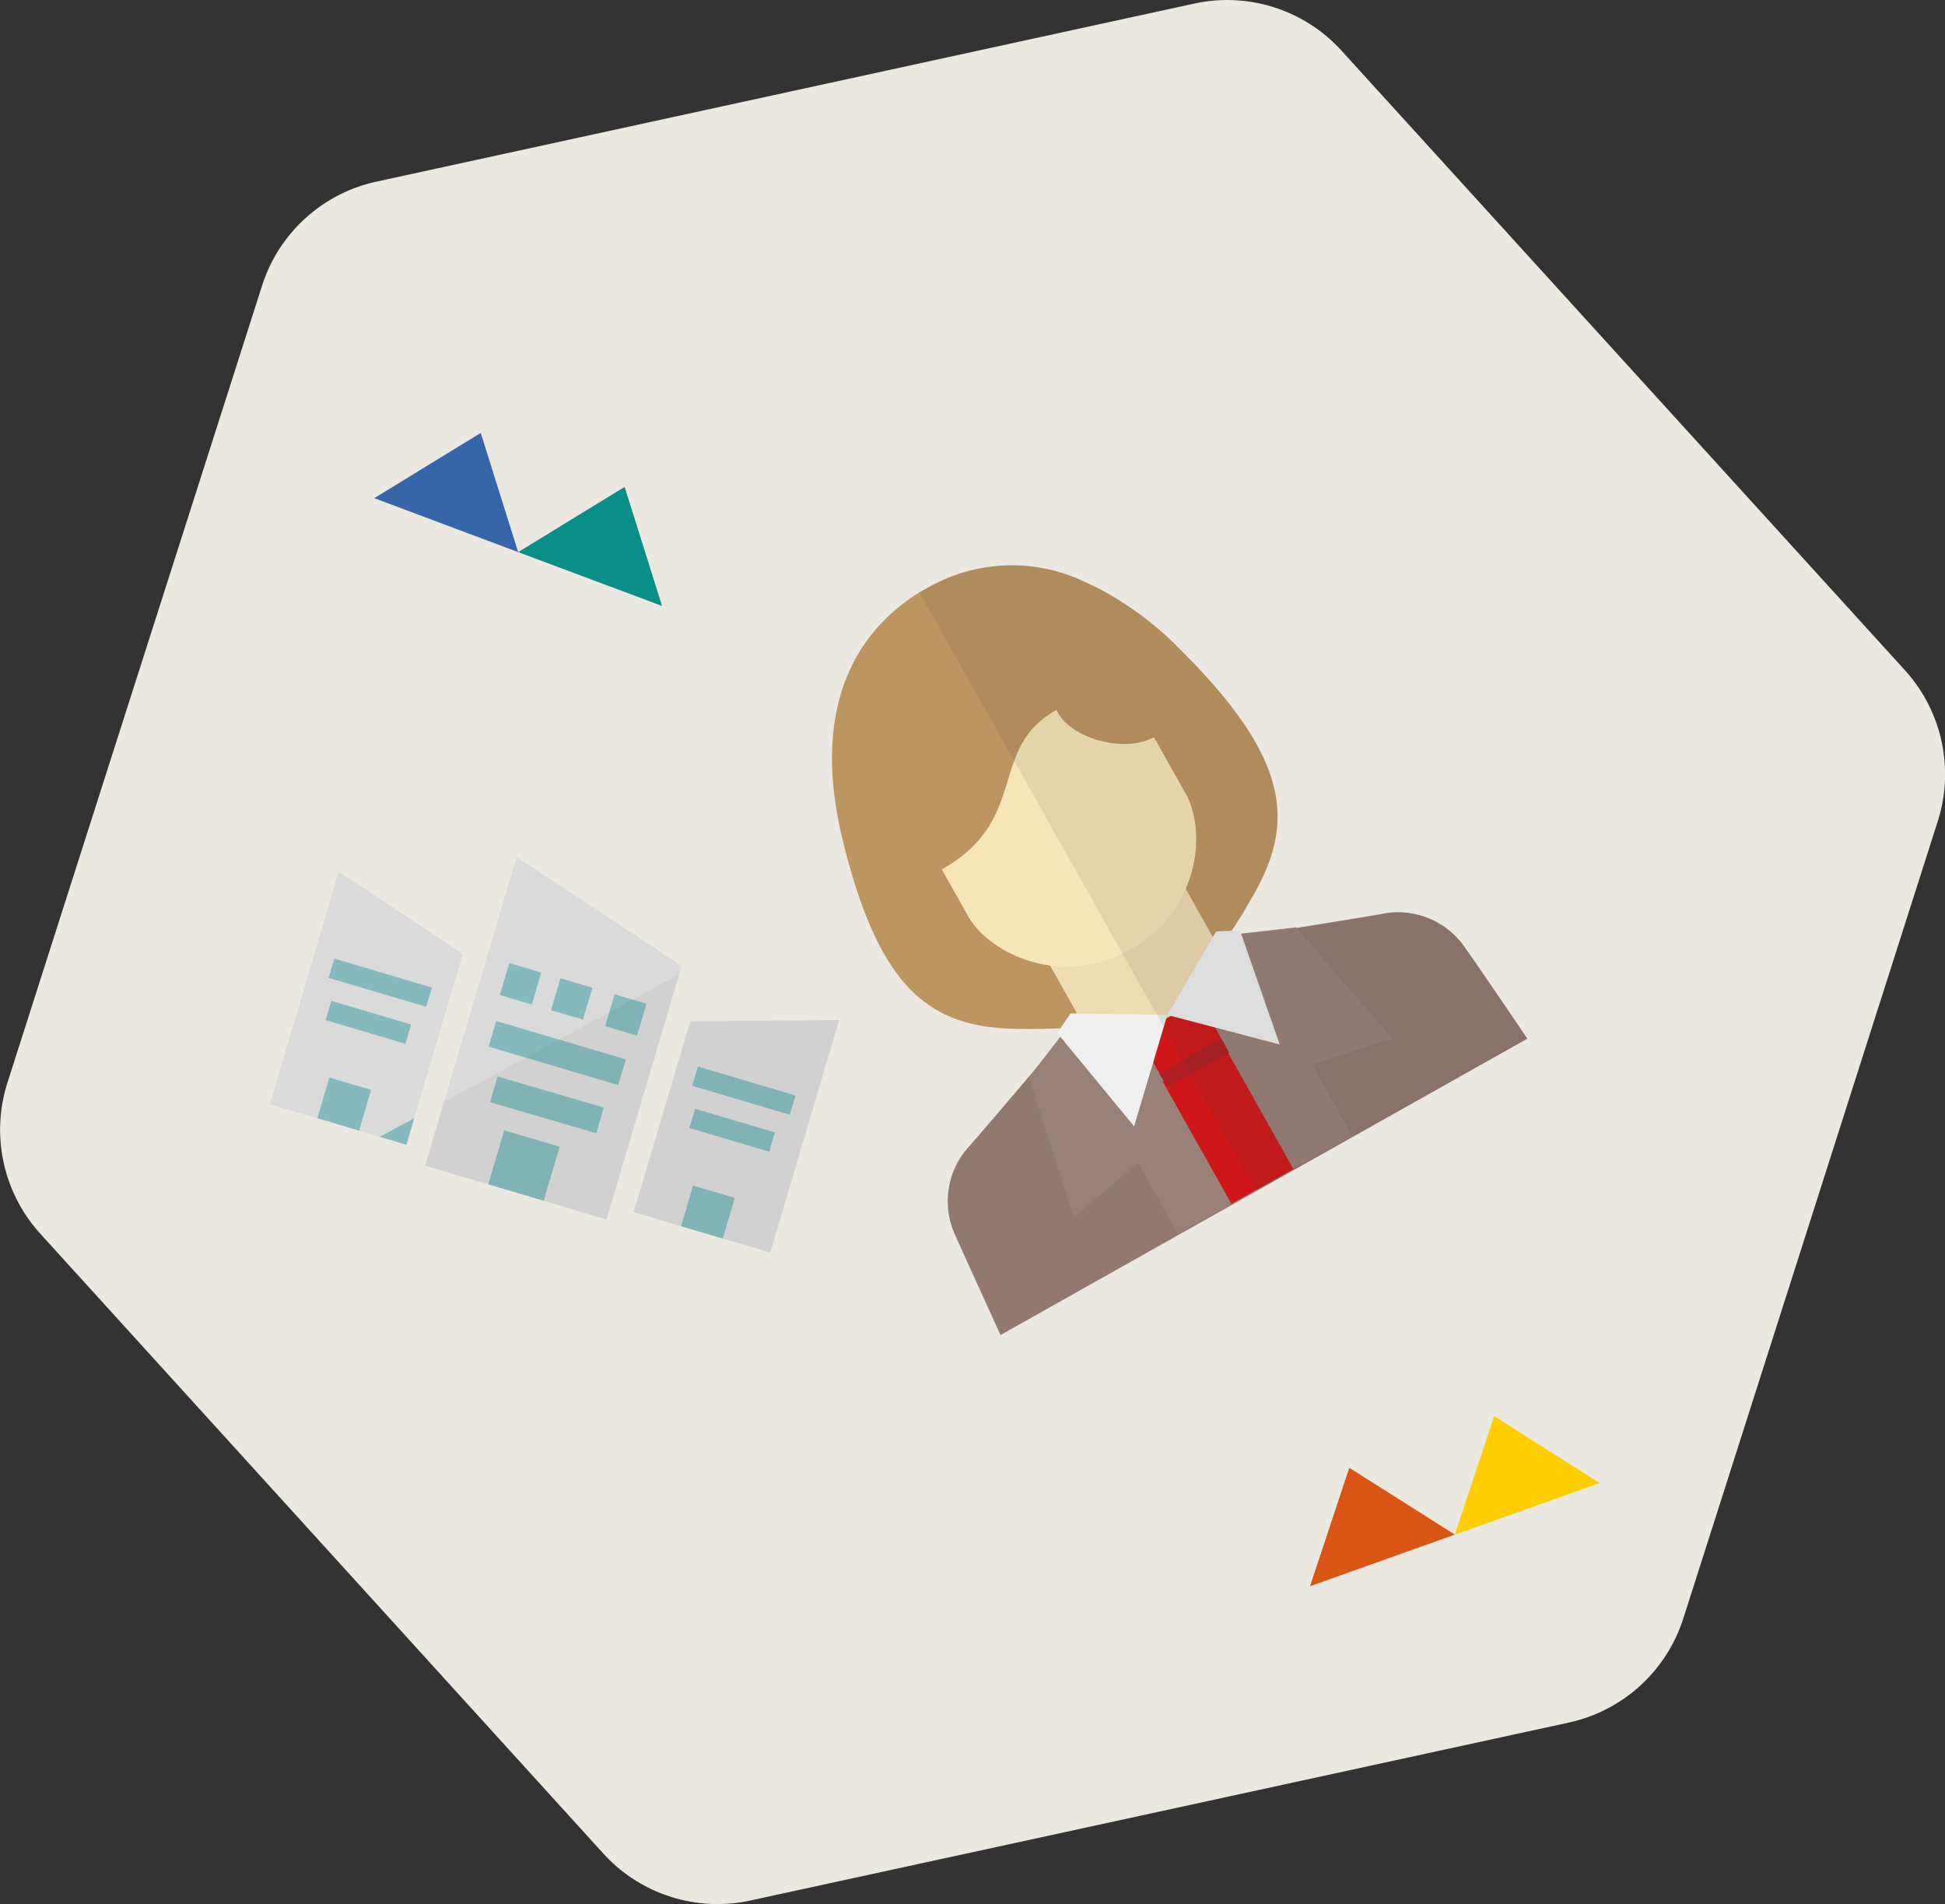 <svg xmlns="http://www.w3.org/2000/svg" viewBox="0 0 191.81 187.75"><rect x="0" y="0" width="191.81" height="187.75" fill="#333333" stroke="none"/><defs><style>.cls-1{fill:#ebe8e1;}.cls-2{fill:#dadadb;}.cls-3{fill:#85b9bd;}.cls-4{opacity:0.04;}.cls-5{fill:#040000;}.cls-6{fill:#91796d;}.cls-7{fill:#998178;}.cls-8{fill:#cf171a;}.cls-9{fill:#bc9561;}.cls-10{fill:#eddbb2;}.cls-11{fill:#f6e5b9;}.cls-12{fill:#b01e24;}.cls-13{fill:#efefef;}.cls-14{fill:#3d3a39;opacity:0.1;}.cls-15{fill:#0a8f88;}.cls-16{fill:#3665a9;}.cls-17{fill:#ffce00;}.cls-18{fill:#fff;}.cls-19{fill:#d95514;}</style></defs><g id="レイヤー_2" data-name="レイヤー 2"><g id="design"><path class="cls-1" d="M37.12,17.91,117.79.35A15.22,15.22,0,0,1,132.3,5l55.55,61.08A15.26,15.26,0,0,1,191.09,81L166,159.6a15.27,15.27,0,0,1-11.27,10.25L74,187.4a15.23,15.23,0,0,1-14.5-4.63L4,121.68A15.25,15.25,0,0,1,.72,106.8L25.85,28.15A15.23,15.23,0,0,1,37.12,17.91Z"/><polygon class="cls-2" points="45.65 94.06 40.08 112.88 26.61 108.88 33.4 85.96 45.65 94.06"/><rect class="cls-3" x="32.47" y="95.91" width="10.04" height="1.98" transform="translate(29.09 -6.66) rotate(16.51)"/><rect class="cls-3" x="32.22" y="99.82" width="8.21" height="1.98" transform="translate(30.15 -6.17) rotate(16.51)"/><rect class="cls-3" x="31.79" y="106.78" width="4.29" height="4.18" transform="translate(32.35 -5.16) rotate(16.51)"/><polygon class="cls-2" points="62.49 119.52 75.96 123.51 82.75 100.59 68.07 100.71 62.49 119.52"/><rect class="cls-3" x="68.35" y="106.55" width="10.04" height="1.98" transform="translate(113.14 231.5) rotate(-163.49)"/><rect class="cls-3" x="68.1" y="110.46" width="8.21" height="1.98" transform="translate(109.76 238.82) rotate(-163.49)"/><rect class="cls-3" x="67.67" y="117.42" width="4.29" height="4.18" transform="translate(102.79 253.94) rotate(-163.49)"/><polygon class="cls-2" points="67.22 95.25 59.82 120.25 41.92 114.94 50.95 84.49 60.05 90.5 65.3 93.98 67.22 95.25"/><rect class="cls-3" x="54.74" y="96.86" width="3.28" height="3.28" transform="translate(30.32 -11.96) rotate(16.51)"/><rect class="cls-3" x="49.69" y="95.37" width="3.28" height="3.28" transform="translate(29.69 -10.59) rotate(16.51)"/><rect class="cls-3" x="60.07" y="98.44" width="3.28" height="3.28" transform="translate(30.99 -13.41) rotate(16.51)"/><rect class="cls-3" x="48.28" y="102.52" width="13.33" height="2.64" transform="translate(31.78 -11.34) rotate(16.51)"/><rect class="cls-3" x="47.96" y="107.71" width="10.91" height="2.64" transform="matrix(0.96, 0.28, -0.28, 0.96, 33.19, -10.68)"/><rect class="cls-3" x="48.81" y="112.15" width="5.7" height="5.55" transform="translate(34.8 -9.94) rotate(16.51)"/><polygon class="cls-3" points="40.08 112.88 40.85 110.25 37.45 112.1 40.08 112.88"/><g class="cls-4"><polygon class="cls-5" points="62.49 119.52 67.17 120.91 71.28 122.13 75.96 123.51 82.75 100.59 68.07 100.71 62.49 119.52"/><polygon class="cls-5" points="43.79 108.66 41.93 114.94 48.14 116.78 53.6 118.4 59.81 120.24 66.98 96.07 43.79 108.66"/></g><path class="cls-6" d="M150.62,102.42,98.67,131.64s-.15-.35-.42-.91c-.9-2-3.08-6.75-4.12-9.09a8,8,0,0,1,1.57-8.74c1.08-1.23,3.89-4.53,6.43-7.52l0,0c.92-1.07,1.79-2.1,2.53-3q.21-.23.39-.45c.16-.18.31-.37.45-.52l.91-1.09.31-.37h0l.22-.27,5.32-2.79.79-.42L119,92.9l.34-.05h0l.48-.07,1-.17,1.24-.19.41-.07,5.36-.85h0l1.44-.23,1.11-.18c2.48-.4,4.69-.76,5.76-.95a8,8,0,0,1,8.27,3.2C146.32,96.05,150.62,102.42,150.62,102.42Z"/><polygon class="cls-7" points="114.94 100.18 124.41 117.02 116.16 121.66 112.23 114.67 105.9 120.03 101.47 106.24 102.13 105.38 102.15 105.36 104.57 102.23 104.78 101.97 105.07 101.92 107.13 101.55 114.22 100.31 114.48 100.26 114.73 100.22 114.94 100.18"/><polygon class="cls-7" points="122.42 92.05 127.8 91.44 137.28 102.39 129.4 105 133.34 112 125.09 116.64 115.62 99.79 122.42 92.05"/><rect class="cls-8" x="117.6" y="104.06" width="7.01" height="13.81" transform="translate(-38.84 73.6) rotate(-29.35)"/><path class="cls-9" d="M123.51,88.43c-.34.59-.69,1.16-1,1.72l-.53.82c-.16.28-.34.54-.51.8s-.39.58-.58.84-.41.6-.62.89a68.65,68.65,0,0,1-4.67,5.84l-.54.57.1.17h0a1.86,1.86,0,0,1-.31.07l-.06.07a1.33,1.33,0,0,0-.17.18l-.1-.18-.26.06a64.91,64.91,0,0,1-7.22,1c-.47,0-1,.08-1.46.11l-1,0c-1.36.07-2.8.09-4.29.06C92,101.32,86.78,97.93,83.1,82.82c-3.5-14.39,2.45-21.22,7.56-24.4l.22-.13h0l.56-.31a16.77,16.77,0,0,1,8.12-2.23,16.49,16.49,0,0,1,7.56,1.7,19.32,19.32,0,0,1,2,1,32.51,32.51,0,0,1,7.33,5.65C127.45,75.05,127.63,81.28,123.51,88.43Z"/><rect class="cls-10" x="102.79" y="81.19" width="15.37" height="21.28" transform="translate(-30.83 65.94) rotate(-29.35)"/><path class="cls-11" d="M104.19,70c1.15,2.71,6.59,4.36,9.61,2.69l3.14,5.59c2.12,3.77,1.28,11.56-5.47,15.36s-13.85.47-16-3.3l-2.59-4.61C101.62,80.78,97.33,73.8,104.19,70Z"/><rect class="cls-8" x="112.94" y="99.99" width="7.01" height="4.9" transform="translate(-35.27 70.22) rotate(-29.35)"/><rect class="cls-12" x="114.27" y="104.02" width="7.01" height="1.58" transform="translate(-36.25 71.18) rotate(-29.35)"/><polygon class="cls-13" points="115.12 100.08 115.03 100.36 115.01 100.44 114.76 101.28 114.63 101.71 113.73 104.75 111.84 111.06 104.68 102.37 104.57 102.23 104.26 101.86 104.54 101.45 105.58 99.92 106.21 99.93 106.74 99.94 106.75 99.94 114.08 100.06 115.1 100.08 115.12 100.08"/><polygon class="cls-13" points="115.12 100.08 119.93 91.84 122.28 91.73 126.2 102.99 115.12 100.08"/><path class="cls-14" d="M150.62,102.42l-26.75,15-33.21-59,.22-.13h0l.56-.31a16.77,16.77,0,0,1,8.12-2.23,16.49,16.49,0,0,1,7.56,1.7,19.32,19.32,0,0,1,2,1,32.51,32.51,0,0,1,7.33,5.65c11,11,11.18,17.21,7.06,24.36-.34.59-.69,1.16-1,1.72l-.53.82c-.16.28-.34.54-.51.8l.85,0,.12.34,0,0,5.38-.62.06.07h0l1.44-.23,1.11-.18c2.48-.4,4.69-.76,5.76-.95a8,8,0,0,1,8.27,3.2C146.32,96.05,150.62,102.42,150.62,102.42Z"/><polygon class="cls-15" points="51.1 54.44 61.6 48.01 65.29 59.75 51.1 54.44"/><polygon class="cls-16" points="36.91 49.12 47.41 42.69 51.1 54.44 36.91 49.12"/><polygon class="cls-17" points="143.47 151.32 147.35 139.64 157.76 146.23 143.47 151.32"/><polygon class="cls-18" points="134.71 149.32 136.67 150.56 133.97 151.52 134.71 149.32"/><polygon class="cls-19" points="133.06 144.73 129.19 156.41 143.47 151.32 133.06 144.73 133.06 144.73"/></g></g></svg>